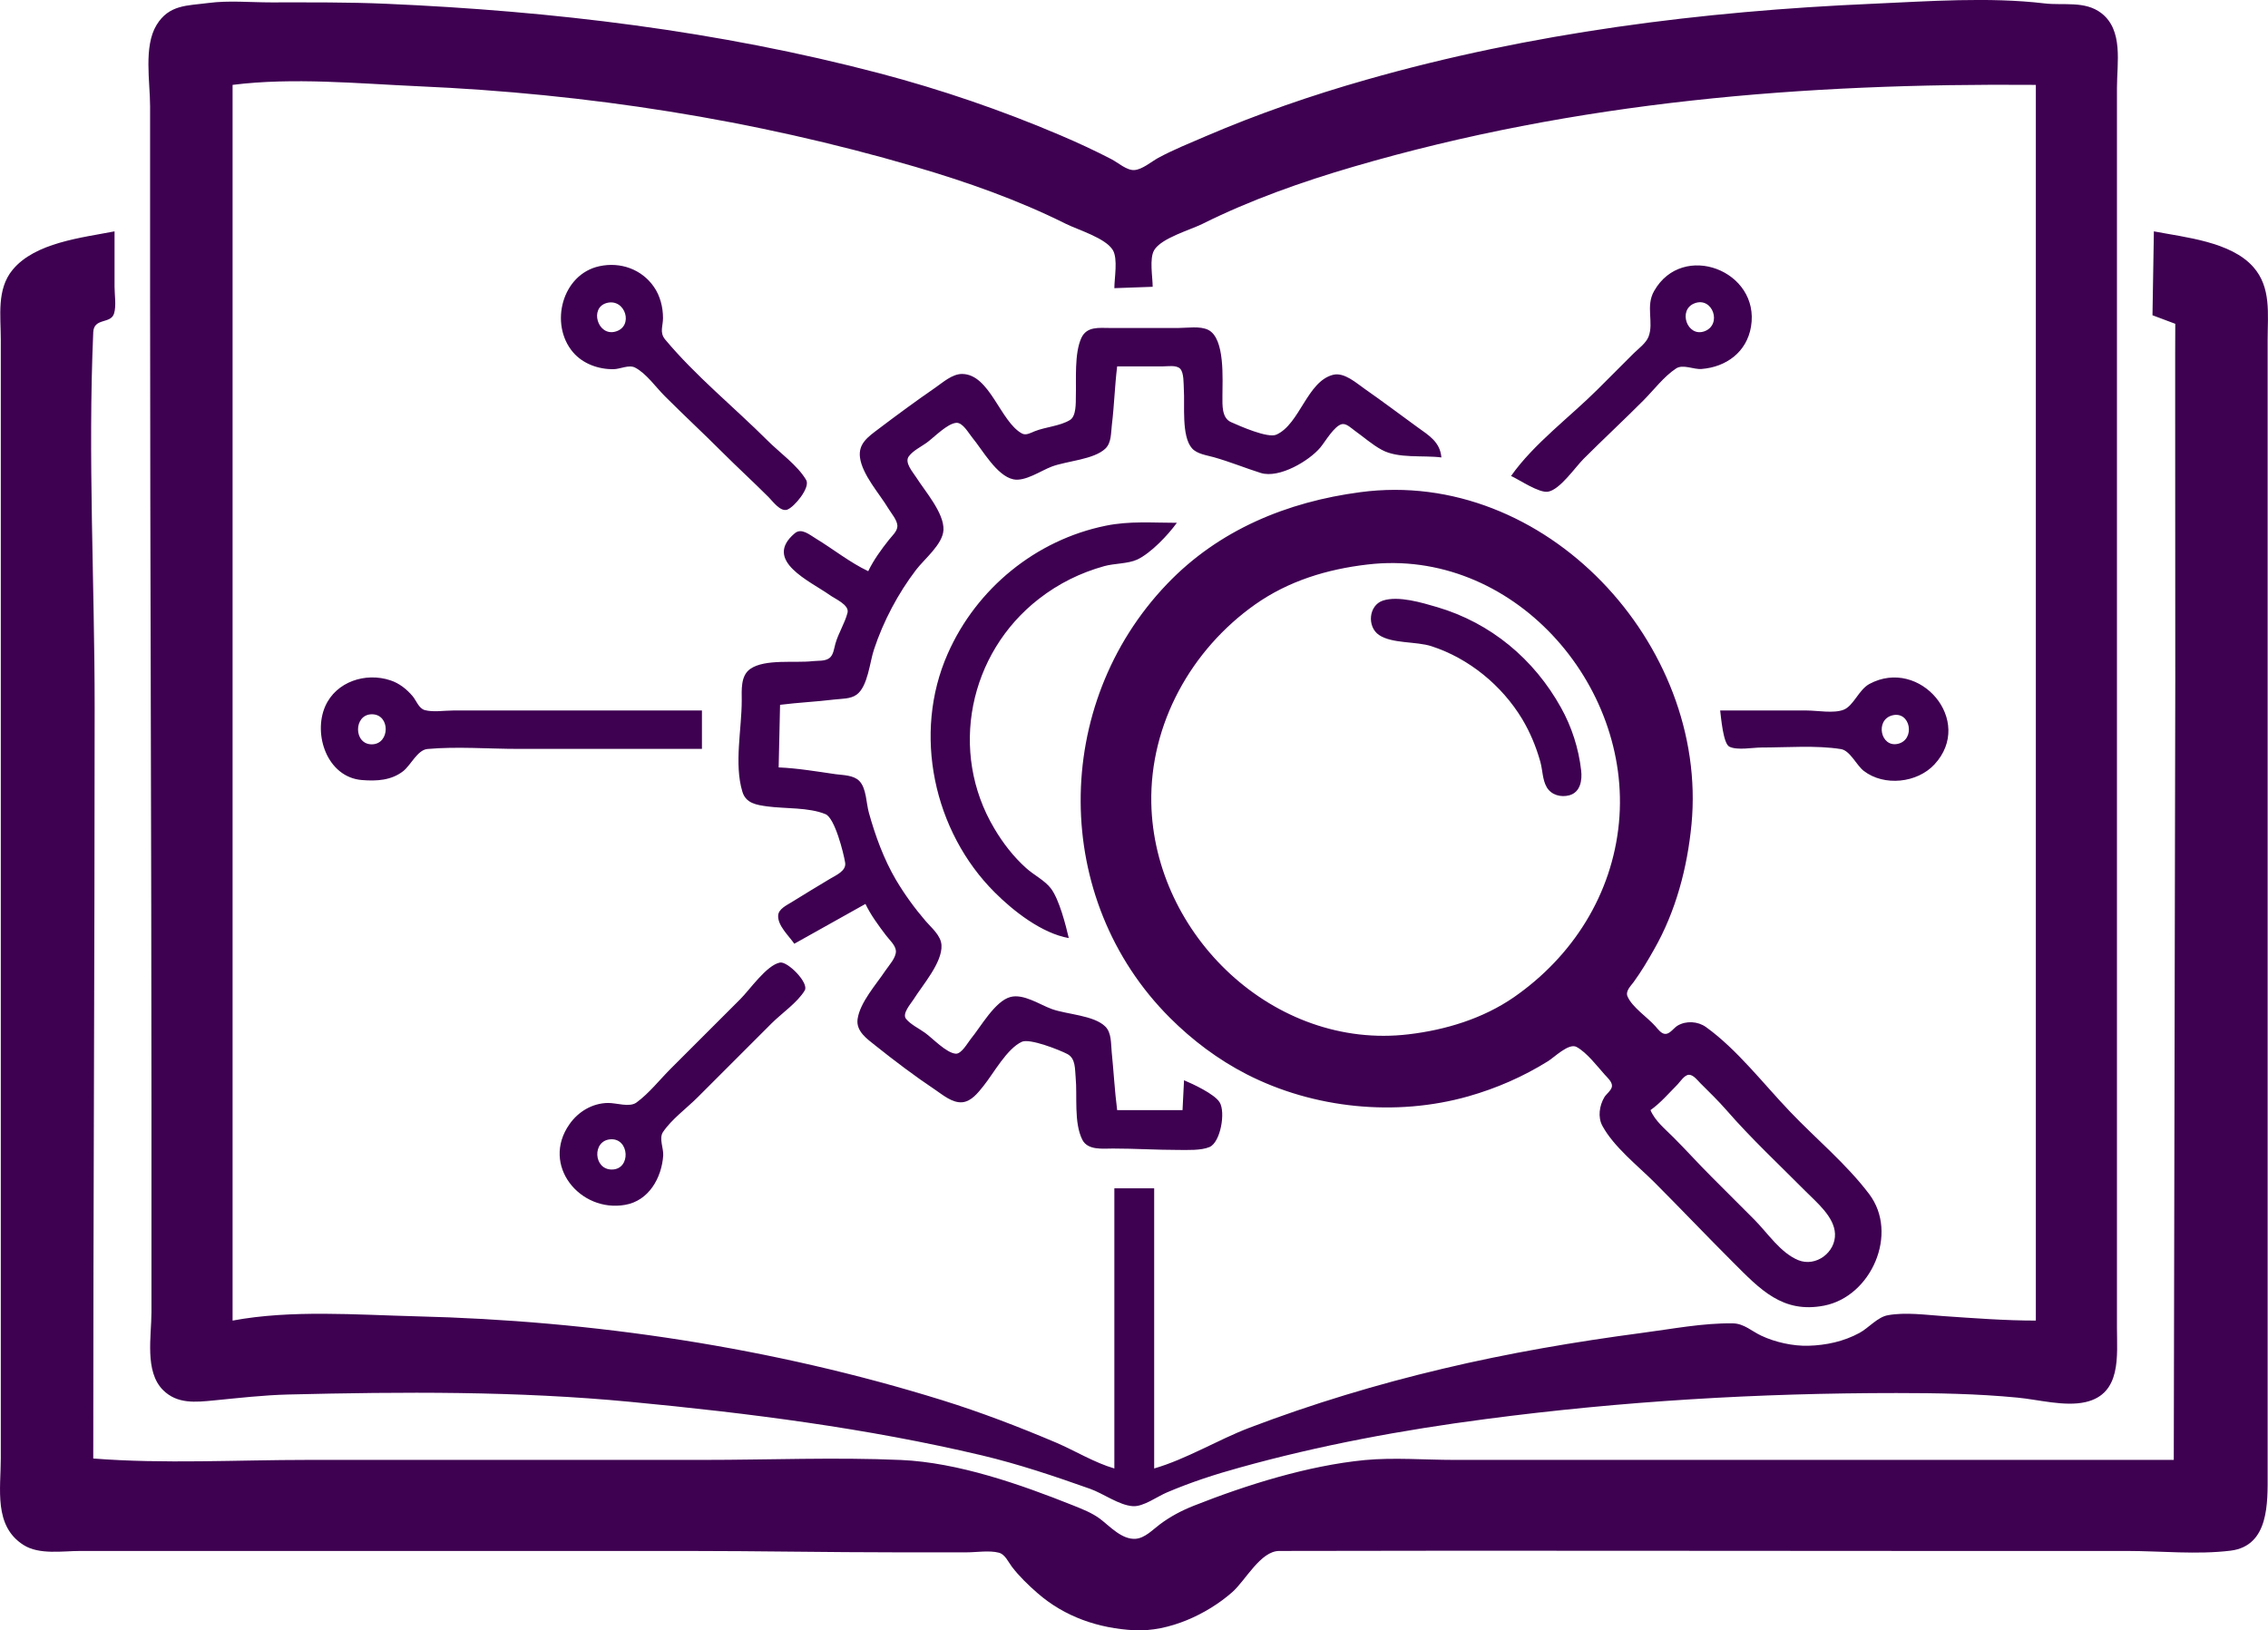 <?xml version="1.0" encoding="UTF-8"?>
<svg xmlns="http://www.w3.org/2000/svg" xmlns:xlink="http://www.w3.org/1999/xlink" width="89.018" height="64" viewBox="0 0 89.018 64">
<path fill-rule="nonzero" fill="rgb(24.314%, 0%, 31.765%)" fill-opacity="1" d="M 8.18 0.117 C 7.359 0.227 6.633 0.172 6.141 0.988 C 5.633 1.828 5.891 3.223 5.891 4.168 L 5.891 11.703 C 5.891 22.309 5.945 32.953 5.945 43.578 L 5.945 51.504 C 5.945 52.453 5.668 53.836 6.398 54.566 C 6.957 55.125 7.684 55.043 8.402 54.973 C 9.363 54.879 10.344 54.766 11.305 54.742 C 15.789 54.633 20.285 54.602 24.758 55.031 C 29.395 55.473 34.004 56.059 38.547 57.133 C 39.988 57.477 41.391 57.949 42.789 58.445 C 43.305 58.629 43.918 59.086 44.461 59.125 C 44.875 59.156 45.426 58.742 45.801 58.586 C 46.727 58.191 47.68 57.879 48.648 57.613 C 51.812 56.73 55.051 56.133 58.305 55.707 C 63.672 55 69.023 54.684 74.438 54.684 C 76.02 54.684 77.605 54.711 79.18 54.863 C 80.012 54.941 81.039 55.227 81.859 55.039 C 83.273 54.715 83.09 53.219 83.09 52.117 L 83.09 3.441 C 83.09 2.469 83.348 1.188 82.477 0.516 C 81.832 0.02 80.988 0.223 80.242 0.133 C 78.062 -0.125 75.676 0.051 73.488 0.148 C 66.785 0.441 60.094 1.285 53.617 3.133 C 51.477 3.742 49.352 4.477 47.309 5.355 C 46.691 5.621 46.059 5.875 45.465 6.195 C 45.199 6.34 44.828 6.66 44.52 6.676 C 44.227 6.695 43.875 6.379 43.625 6.25 C 42.969 5.91 42.297 5.598 41.617 5.309 C 39.316 4.328 36.941 3.516 34.527 2.879 C 28.164 1.207 21.703 0.434 15.156 0.148 C 13.652 0.082 12.145 0.094 10.637 0.094 C 9.832 0.094 8.977 0.012 8.18 0.117 M 43.738 11.312 L 45.242 11.258 C 45.242 10.875 45.105 10.152 45.301 9.82 C 45.578 9.348 46.715 9.027 47.195 8.789 C 49.066 7.855 51.109 7.133 53.113 6.547 C 61.895 3.977 70.809 3.258 79.906 3.332 L 79.906 51.84 C 78.715 51.84 77.469 51.746 76.277 51.664 C 75.59 51.617 74.789 51.504 74.102 51.629 C 73.695 51.699 73.344 52.129 72.984 52.324 C 72.367 52.66 71.676 52.809 70.977 52.828 C 70.371 52.844 69.68 52.691 69.133 52.434 C 68.754 52.258 68.453 51.957 68.02 51.949 C 66.84 51.93 65.613 52.172 64.445 52.324 C 61.82 52.672 59.207 53.117 56.629 53.73 C 54.051 54.34 51.516 55.105 49.039 56.047 C 47.793 56.523 46.57 57.277 45.301 57.645 L 45.301 46.648 L 43.738 46.648 L 43.738 57.645 C 42.957 57.418 42.195 56.949 41.449 56.629 C 39.984 56.008 38.5 55.438 36.98 54.965 C 30.32 52.895 23.289 51.84 16.328 51.672 C 13.996 51.613 11.434 51.41 9.129 51.84 L 9.129 3.332 C 11.504 3.031 14.059 3.281 16.441 3.387 C 23.043 3.676 29.57 4.688 35.922 6.547 C 37.938 7.137 39.957 7.848 41.84 8.789 C 42.32 9.027 43.398 9.344 43.68 9.82 C 43.883 10.164 43.738 10.918 43.738 11.312 M 84.539 9.082 L 84.484 12.375 L 85.379 12.711 L 85.375 13.824 L 85.375 16.449 L 85.379 26.719 L 85.32 57.309 L 57.078 57.309 C 55.922 57.309 54.711 57.207 53.559 57.316 C 51.332 57.535 48.938 58.285 46.863 59.105 C 46.379 59.297 45.941 59.527 45.523 59.84 C 45.246 60.047 44.938 60.379 44.574 60.406 C 44.035 60.445 43.566 59.918 43.18 59.625 C 42.863 59.387 42.484 59.242 42.117 59.094 C 40.051 58.27 37.605 57.41 35.363 57.312 C 32.789 57.199 30.184 57.309 27.605 57.309 L 12.086 57.309 C 9.293 57.309 6.441 57.473 3.66 57.254 C 3.66 47.418 3.715 37.617 3.715 27.781 C 3.715 22.883 3.445 17.941 3.66 13.043 C 3.684 12.461 4.352 12.73 4.477 12.305 C 4.57 12 4.496 11.574 4.496 11.258 L 4.496 9.082 C 3.211 9.332 1.375 9.523 0.496 10.59 C -0.137 11.352 0.031 12.402 0.031 13.324 L 0.031 57.254 C 0.031 58.445 -0.254 59.902 0.922 60.648 C 1.543 61.043 2.457 60.883 3.156 60.883 L 26.992 60.883 C 29.746 60.883 32.496 60.938 35.25 60.938 L 37.93 60.938 C 38.324 60.938 38.832 60.852 39.211 60.953 C 39.449 61.02 39.574 61.312 39.711 61.496 C 40 61.875 40.363 62.227 40.723 62.539 C 41.793 63.473 43.121 63.922 44.52 63.996 C 45.871 64.066 47.375 63.375 48.371 62.496 C 48.887 62.039 49.477 60.883 50.211 60.883 C 58.582 60.863 66.953 60.883 75.328 60.883 L 83.48 60.883 C 84.805 60.883 86.238 61.035 87.555 60.871 C 89.066 60.68 89.004 58.98 89.004 57.867 L 89.004 13.324 C 89.004 12.328 89.152 11.281 88.438 10.477 C 87.559 9.488 85.773 9.32 84.539 9.082 M 23.531 10.449 C 22.059 10.762 21.555 12.723 22.488 13.824 C 22.875 14.281 23.496 14.504 24.09 14.492 C 24.344 14.488 24.688 14.305 24.926 14.43 C 25.363 14.652 25.75 15.211 26.098 15.555 C 26.832 16.289 27.594 16.996 28.332 17.734 C 28.938 18.34 29.566 18.914 30.172 19.52 C 30.328 19.676 30.629 20.098 30.895 20.008 C 31.176 19.91 31.809 19.141 31.645 18.848 C 31.312 18.27 30.586 17.758 30.117 17.285 C 28.801 15.973 27.297 14.754 26.105 13.324 C 25.879 13.047 26.023 12.805 26.023 12.484 C 26.023 12.059 25.91 11.609 25.664 11.258 C 25.184 10.566 24.348 10.273 23.531 10.449 M 59.309 18.684 C 59.641 18.836 60.41 19.363 60.762 19.301 C 61.227 19.223 61.828 18.34 62.156 18.012 C 62.93 17.238 63.73 16.496 64.5 15.723 C 64.902 15.32 65.309 14.777 65.785 14.465 C 66.055 14.285 66.48 14.512 66.789 14.484 C 67.754 14.406 68.559 13.824 68.727 12.82 C 69.09 10.625 66.039 9.453 64.922 11.426 C 64.582 12.023 64.918 12.656 64.707 13.211 C 64.609 13.473 64.305 13.688 64.109 13.883 L 62.715 15.277 C 61.621 16.371 60.199 17.418 59.309 18.684 M 23.809 11.895 C 24.547 11.691 24.895 12.824 24.145 13.02 C 23.457 13.199 23.129 12.086 23.809 11.895 M 66.512 11.906 C 67.223 11.637 67.602 12.742 66.902 13.004 C 66.223 13.254 65.84 12.16 66.512 11.906 M 34.078 22.422 C 33.359 22.082 32.699 21.551 32.016 21.137 C 31.781 20.996 31.457 20.711 31.195 20.934 C 29.926 22.004 31.793 22.809 32.574 23.363 C 32.773 23.508 33.34 23.742 33.266 24.051 C 33.16 24.465 32.906 24.852 32.789 25.27 C 32.738 25.445 32.715 25.711 32.555 25.832 C 32.379 25.965 32.109 25.93 31.902 25.953 C 31.223 26.035 30.027 25.855 29.449 26.258 C 29.062 26.527 29.113 27.09 29.113 27.5 C 29.113 28.621 28.809 29.984 29.137 31.074 C 29.273 31.543 29.707 31.598 30.117 31.656 C 30.816 31.75 31.75 31.688 32.402 31.961 C 32.766 32.113 33.109 33.477 33.172 33.863 C 33.227 34.188 32.801 34.363 32.574 34.5 C 32.07 34.805 31.566 35.105 31.066 35.418 C 30.879 35.535 30.562 35.68 30.543 35.93 C 30.512 36.332 30.973 36.746 31.176 37.047 L 33.969 35.484 C 34.176 35.918 34.48 36.328 34.77 36.711 C 34.898 36.883 35.148 37.102 35.164 37.324 C 35.184 37.586 34.883 37.906 34.75 38.105 C 34.391 38.645 33.754 39.348 33.66 40.004 C 33.594 40.484 34.031 40.781 34.359 41.043 C 35.117 41.648 35.898 42.238 36.703 42.777 C 37.004 42.98 37.375 43.301 37.766 43.27 C 38.129 43.238 38.391 42.891 38.602 42.629 C 39 42.133 39.52 41.164 40.109 40.895 C 40.418 40.754 41.586 41.215 41.891 41.375 C 42.223 41.547 42.188 41.969 42.219 42.293 C 42.289 43.027 42.141 44.074 42.484 44.746 C 42.699 45.164 43.289 45.086 43.68 45.086 C 44.539 45.086 45.391 45.141 46.25 45.141 C 46.605 45.141 47.141 45.168 47.473 45.027 C 47.906 44.844 48.113 43.652 47.867 43.266 C 47.66 42.941 46.82 42.551 46.473 42.406 L 46.414 43.578 L 43.848 43.578 C 43.75 42.816 43.711 42.051 43.633 41.289 C 43.602 40.969 43.629 40.543 43.387 40.301 C 42.941 39.852 41.867 39.824 41.281 39.609 C 40.816 39.441 40.176 39 39.66 39.137 C 39.051 39.297 38.488 40.32 38.102 40.785 C 37.98 40.938 37.738 41.375 37.516 41.363 C 37.148 41.34 36.605 40.758 36.312 40.547 C 36.082 40.379 35.742 40.219 35.562 39.996 C 35.395 39.789 35.754 39.398 35.863 39.223 C 36.207 38.672 36.992 37.785 36.953 37.102 C 36.93 36.719 36.559 36.422 36.328 36.152 C 35.898 35.652 35.5 35.102 35.164 34.535 C 34.691 33.73 34.355 32.809 34.105 31.91 C 33.996 31.535 34.012 30.941 33.723 30.652 C 33.496 30.426 33.09 30.43 32.797 30.391 C 32.062 30.285 31.305 30.156 30.562 30.125 L 30.617 27.668 C 31.324 27.578 32.035 27.547 32.738 27.461 C 33.027 27.426 33.379 27.445 33.621 27.27 C 34.066 26.949 34.137 25.984 34.305 25.492 C 34.672 24.383 35.25 23.293 35.957 22.367 C 36.285 21.938 37 21.371 37.031 20.805 C 37.062 20.137 36.301 19.277 35.961 18.738 C 35.832 18.535 35.492 18.16 35.668 17.918 C 35.828 17.695 36.148 17.539 36.367 17.383 C 36.656 17.176 37.18 16.621 37.539 16.598 C 37.793 16.586 38.02 17.008 38.16 17.176 C 38.562 17.66 39.117 18.676 39.773 18.816 C 40.238 18.914 40.859 18.473 41.281 18.316 C 41.867 18.094 42.941 18.043 43.391 17.605 C 43.629 17.371 43.602 16.98 43.641 16.672 C 43.734 15.91 43.754 15.145 43.848 14.383 L 45.633 14.383 C 45.828 14.383 46.168 14.32 46.32 14.473 C 46.473 14.629 46.453 15.066 46.465 15.277 C 46.508 15.883 46.363 17.121 46.785 17.598 C 46.984 17.824 47.371 17.871 47.645 17.949 C 48.27 18.125 48.867 18.371 49.484 18.566 C 50.215 18.793 51.395 18.082 51.824 17.566 C 52.016 17.336 52.371 16.711 52.676 16.648 C 52.848 16.617 53.043 16.812 53.168 16.902 C 53.52 17.152 53.855 17.453 54.23 17.656 C 54.875 18.012 55.852 17.863 56.574 17.957 C 56.523 17.348 56.086 17.094 55.625 16.762 C 54.938 16.262 54.258 15.75 53.559 15.262 C 53.234 15.035 52.766 14.609 52.332 14.711 C 51.305 14.961 51.02 16.648 50.098 17.062 C 49.762 17.215 48.652 16.719 48.316 16.57 C 47.949 16.406 47.98 15.898 47.98 15.555 C 47.977 14.906 48.094 13.285 47.422 12.949 C 47.094 12.789 46.602 12.875 46.25 12.875 L 43.57 12.875 C 43.141 12.875 42.656 12.801 42.441 13.27 C 42.164 13.879 42.246 14.891 42.227 15.555 C 42.223 15.816 42.246 16.336 41.996 16.488 C 41.605 16.727 41.039 16.758 40.609 16.93 C 40.461 16.988 40.277 17.102 40.117 17.02 C 39.262 16.562 38.855 14.691 37.766 14.68 C 37.375 14.676 37.004 15.016 36.703 15.223 C 35.945 15.746 35.203 16.293 34.469 16.848 C 34.078 17.145 33.684 17.41 33.754 17.957 C 33.844 18.641 34.523 19.383 34.871 19.965 C 34.984 20.152 35.211 20.41 35.223 20.637 C 35.23 20.852 35.008 21.039 34.887 21.195 C 34.59 21.57 34.285 21.988 34.078 22.422 M 53.395 19.32 C 50.523 19.699 47.84 20.797 45.805 22.926 C 41.27 27.664 41.266 35.301 45.914 39.949 C 46.801 40.836 47.809 41.594 48.926 42.168 C 51.562 43.52 54.789 43.844 57.637 43.035 C 58.746 42.719 59.781 42.266 60.762 41.656 C 61.012 41.5 61.578 40.934 61.879 41.098 C 62.281 41.316 62.68 41.844 62.984 42.184 C 63.082 42.293 63.273 42.461 63.27 42.625 C 63.27 42.789 63.047 42.941 62.969 43.074 C 62.777 43.402 62.707 43.848 62.891 44.191 C 63.336 45.02 64.285 45.762 64.949 46.426 C 65.977 47.457 66.984 48.516 68.02 49.551 C 69.086 50.617 69.965 51.566 71.59 51.254 C 73.449 50.898 74.535 48.418 73.363 46.871 C 72.465 45.684 71.277 44.707 70.254 43.633 C 69.219 42.551 68.176 41.191 66.957 40.316 C 66.641 40.09 66.18 40.062 65.844 40.262 C 65.699 40.348 65.562 40.566 65.391 40.586 C 65.215 40.605 65.074 40.398 64.973 40.285 C 64.66 39.93 64.062 39.543 63.879 39.113 C 63.793 38.906 64.004 38.707 64.117 38.555 C 64.414 38.148 64.676 37.707 64.922 37.27 C 65.777 35.773 66.227 34.062 66.391 32.359 C 67.062 25.301 60.652 18.355 53.395 19.32 M 41.949 36.824 C 41.828 36.301 41.57 35.301 41.25 34.879 C 41.008 34.559 40.574 34.348 40.277 34.078 C 39.781 33.633 39.363 33.094 39.027 32.523 C 37.234 29.516 38.023 25.645 40.777 23.508 C 41.551 22.906 42.406 22.484 43.344 22.223 C 43.742 22.113 44.266 22.133 44.629 21.969 C 45.164 21.723 45.852 20.996 46.191 20.523 C 45.254 20.523 44.336 20.445 43.402 20.637 C 40.656 21.195 38.324 23.105 37.199 25.66 C 35.809 28.797 36.645 32.645 39.047 35.035 C 39.781 35.77 40.898 36.641 41.949 36.824 M 53.672 22.16 C 59.344 21.488 64.066 26.836 63.543 32.301 C 63.273 35.117 61.723 37.547 59.422 39.145 C 58.207 39.984 56.746 40.43 55.289 40.602 C 50.012 41.234 45.289 36.707 45.188 31.52 C 45.129 28.418 46.758 25.5 49.262 23.73 C 50.578 22.801 52.094 22.344 53.672 22.16 M 54.285 23.574 C 53.715 23.758 53.648 24.602 54.125 24.926 C 54.637 25.273 55.582 25.172 56.184 25.367 C 57.656 25.844 58.949 26.906 59.746 28.227 C 60.059 28.75 60.293 29.316 60.457 29.902 C 60.547 30.219 60.539 30.617 60.711 30.906 C 60.891 31.211 61.266 31.309 61.598 31.219 C 62.035 31.098 62.105 30.621 62.059 30.238 C 61.961 29.379 61.691 28.535 61.27 27.781 C 60.211 25.871 58.512 24.453 56.406 23.832 C 55.816 23.66 54.898 23.379 54.285 23.574 M 67.516 27.891 C 67.551 28.16 67.633 29.188 67.875 29.309 C 68.176 29.465 68.797 29.344 69.133 29.344 C 70.125 29.344 71.285 29.25 72.258 29.406 C 72.617 29.465 72.867 30.043 73.152 30.262 C 73.953 30.879 75.25 30.738 75.926 30.008 C 77.508 28.305 75.359 25.785 73.375 26.848 C 72.953 27.078 72.758 27.699 72.367 27.859 C 71.98 28.016 71.332 27.891 70.922 27.891 L 67.516 27.891 M 27.551 29.398 L 27.551 27.891 L 17.781 27.891 C 17.441 27.891 17 27.965 16.672 27.875 C 16.438 27.809 16.344 27.508 16.199 27.332 C 15.965 27.055 15.672 26.82 15.324 26.707 C 14.355 26.383 13.195 26.754 12.766 27.723 C 12.277 28.836 12.848 30.512 14.207 30.621 C 14.781 30.668 15.359 30.637 15.828 30.27 C 16.125 30.035 16.387 29.438 16.777 29.402 C 17.945 29.297 19.172 29.398 20.348 29.398 L 27.551 29.398 M 14.598 28.039 C 15.328 28.039 15.312 29.211 14.598 29.219 C 13.871 29.227 13.871 28.039 14.598 28.039 M 74.27 28.082 C 74.992 27.895 75.188 29.039 74.492 29.199 C 73.812 29.355 73.586 28.262 74.27 28.082 M 30.617 37.785 C 30.09 37.883 29.426 38.855 29.055 39.223 L 26.32 41.957 C 25.891 42.387 25.473 42.922 24.98 43.281 C 24.707 43.48 24.195 43.293 23.863 43.297 C 23.25 43.305 22.695 43.637 22.348 44.137 C 21.223 45.742 22.77 47.609 24.535 47.297 C 25.469 47.137 25.969 46.234 26.031 45.363 C 26.051 45.086 25.855 44.684 26.023 44.438 C 26.359 43.938 26.953 43.504 27.383 43.074 L 30.285 40.172 C 30.676 39.781 31.305 39.352 31.586 38.879 C 31.762 38.586 30.918 37.734 30.617 37.785 M 64.781 43.578 C 65.172 43.301 65.504 42.914 65.84 42.574 C 65.949 42.461 66.117 42.191 66.293 42.191 C 66.465 42.191 66.625 42.406 66.734 42.516 C 67.082 42.863 67.438 43.207 67.762 43.578 C 68.727 44.688 69.828 45.715 70.863 46.758 C 71.301 47.199 71.996 47.766 72.023 48.434 C 72.051 49.164 71.273 49.746 70.586 49.469 C 69.883 49.184 69.375 48.395 68.855 47.875 L 67.18 46.199 C 66.668 45.688 66.184 45.148 65.672 44.637 C 65.352 44.316 64.961 44.004 64.781 43.578 M 23.977 44.723 C 24.707 44.688 24.77 45.891 24.031 45.91 C 23.285 45.93 23.23 44.758 23.977 44.723 Z M 23.977 44.723 "/>
</svg>
